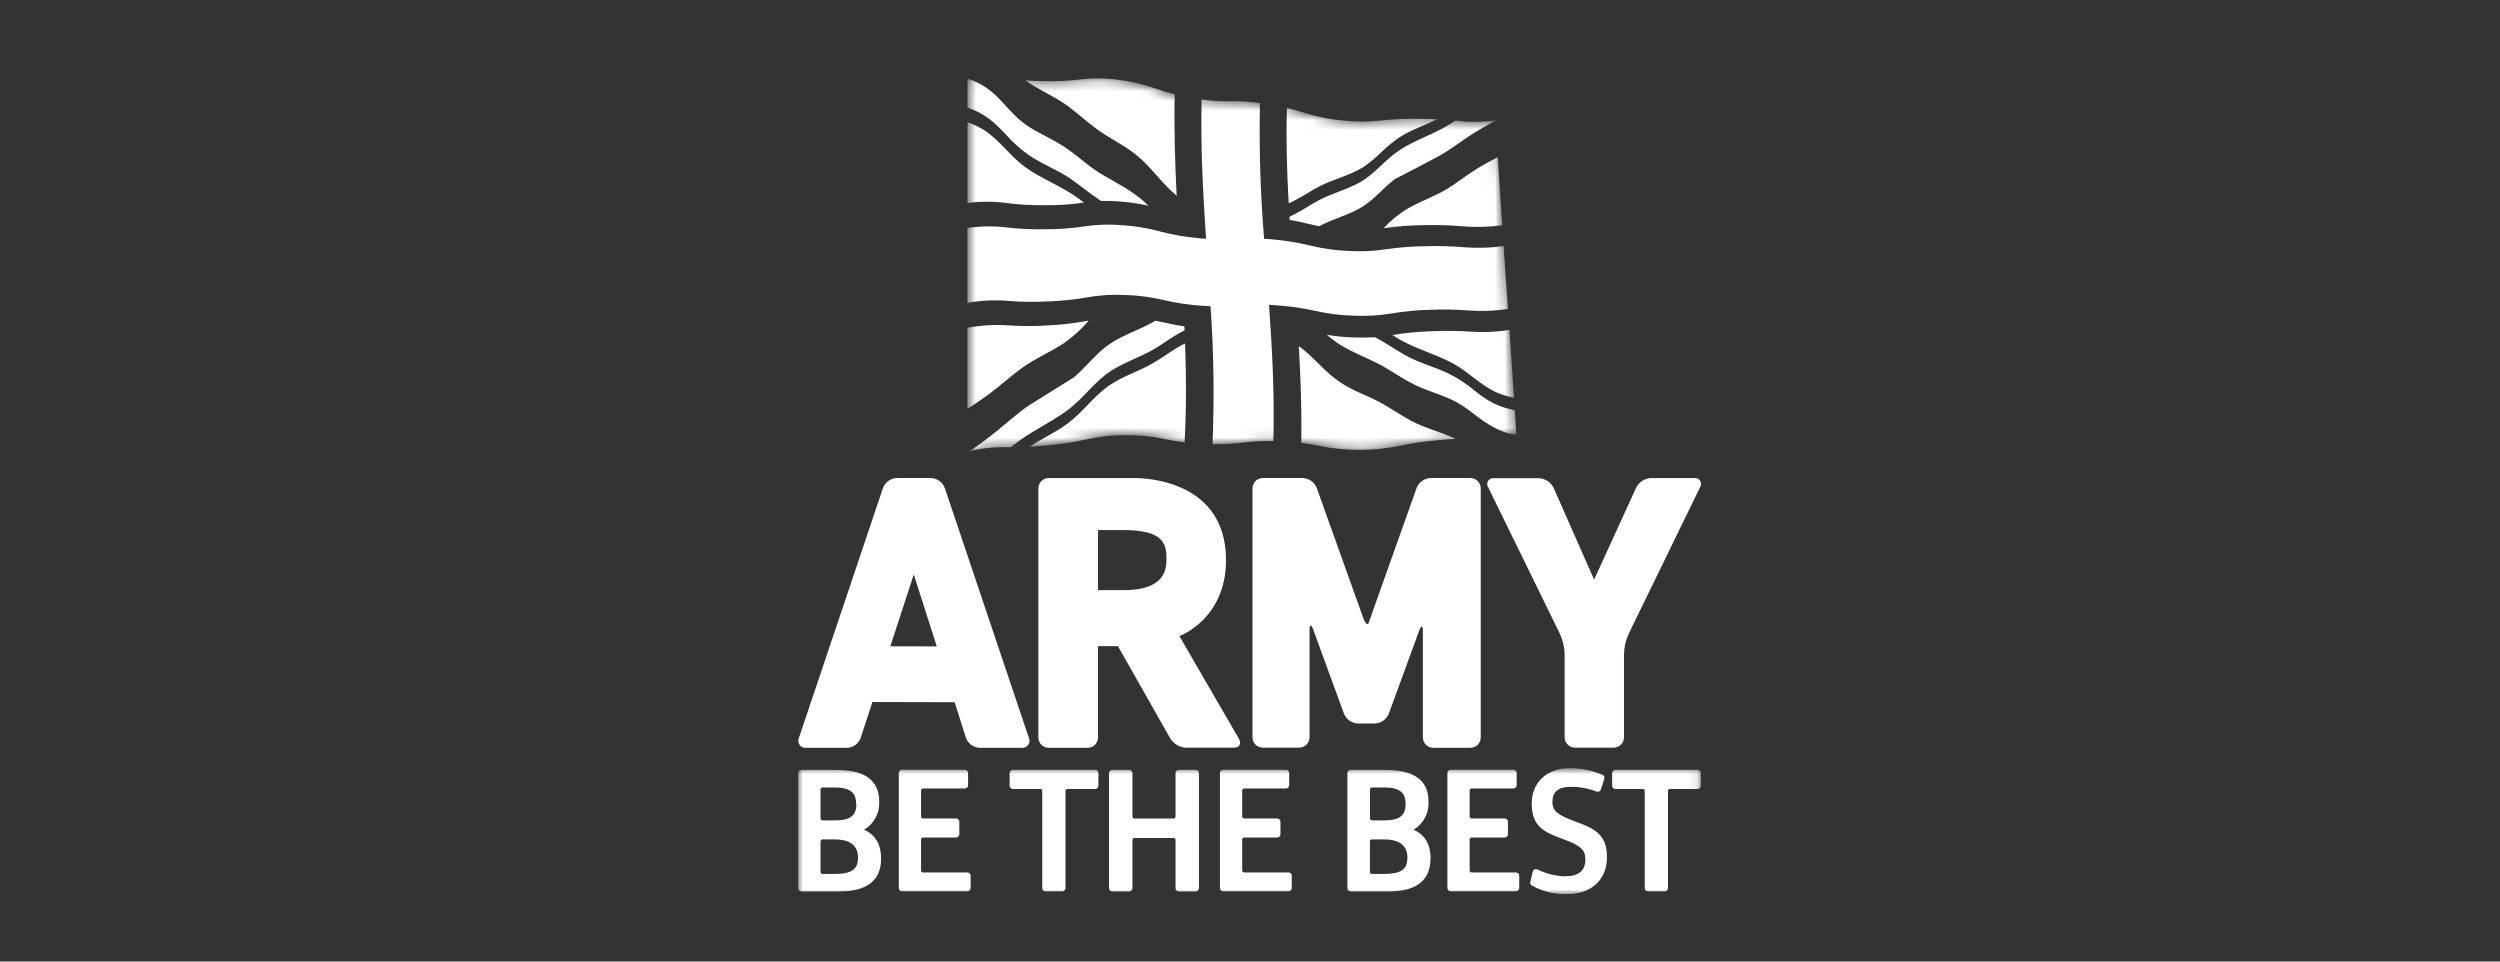 <svg width="260" height="100" viewBox="0 0 260 100" fill="none" xmlns="http://www.w3.org/2000/svg">
<rect x="0" y="0" width="260" height="100" fill="#333333" stroke="none"/>
<g clip-path="url(#clip0_2262_174)">
<path d="M153.997 76.673C153.999 76.816 153.973 76.959 153.92 77.091C153.867 77.224 153.788 77.345 153.688 77.447C153.589 77.549 153.47 77.631 153.338 77.686C153.207 77.742 153.067 77.771 152.924 77.771H149.051C148.767 77.77 148.495 77.656 148.294 77.454C148.093 77.252 147.979 76.978 147.978 76.692V65.636C147.978 65.041 147.812 65.01 147.599 65.571L144.435 74.229C144.314 74.518 144.114 74.767 143.859 74.947C143.603 75.126 143.302 75.229 142.991 75.243H141.213C140.903 75.229 140.602 75.126 140.347 74.946C140.092 74.767 139.893 74.518 139.773 74.229L136.571 65.46C136.366 64.904 136.192 64.934 136.192 65.529V76.677C136.191 76.963 136.077 77.237 135.876 77.439C135.676 77.641 135.403 77.755 135.119 77.756H131.329C131.045 77.755 130.773 77.641 130.572 77.439C130.371 77.237 130.258 76.963 130.257 76.677V50.797C130.257 50.511 130.37 50.236 130.571 50.033C130.772 49.83 131.044 49.715 131.329 49.715H135.498C135.809 49.73 136.109 49.834 136.363 50.014C136.617 50.194 136.816 50.443 136.935 50.733L141.793 64.309C141.994 64.87 142.248 65.072 142.358 64.74C142.468 64.408 142.718 63.695 142.919 63.139L147.334 50.733C147.452 50.443 147.649 50.193 147.903 50.013C148.156 49.833 148.456 49.729 148.767 49.715H152.924C153.209 49.715 153.482 49.83 153.683 50.033C153.884 50.236 153.997 50.511 153.997 50.797V76.673ZM165.787 60.279L170.168 50.702C170.315 50.42 170.531 50.181 170.797 50.009C171.063 49.836 171.369 49.736 171.684 49.718H176.194C176.314 49.699 176.438 49.716 176.548 49.766C176.659 49.817 176.752 49.899 176.817 50.003C176.881 50.107 176.913 50.227 176.91 50.35C176.906 50.472 176.867 50.591 176.797 50.691L169.369 65.941C169.082 66.586 168.921 67.281 168.895 67.988V76.677C168.893 76.963 168.779 77.236 168.579 77.438C168.378 77.64 168.106 77.754 167.822 77.756H163.798C163.513 77.755 163.24 77.641 163.039 77.439C162.837 77.237 162.723 76.963 162.721 76.677V67.988C162.694 67.285 162.533 66.594 162.247 65.952L154.781 50.702C154.711 50.602 154.672 50.484 154.669 50.362C154.665 50.24 154.697 50.12 154.761 50.017C154.825 49.913 154.918 49.831 155.028 49.78C155.138 49.729 155.26 49.711 155.38 49.73H160.049C160.365 49.747 160.671 49.847 160.937 50.019C161.203 50.192 161.419 50.431 161.565 50.713L165.787 60.279ZM117.867 49.718C117.867 49.718 127.505 49.371 127.505 58.247C127.505 64.416 122.654 66.15 122.654 66.15L128.843 76.826C129.142 77.34 128.904 77.76 128.312 77.76H123.325C123.003 77.742 122.69 77.647 122.412 77.484C122.133 77.321 121.897 77.094 121.722 76.822L116.268 67.199H114.195V76.673C114.197 76.816 114.171 76.959 114.118 77.091C114.065 77.224 113.986 77.345 113.886 77.447C113.787 77.549 113.668 77.631 113.537 77.686C113.406 77.742 113.265 77.771 113.122 77.771H109.06C108.775 77.77 108.503 77.656 108.302 77.454C108.101 77.252 107.988 76.978 107.987 76.692V50.797C107.987 50.511 108.1 50.237 108.301 50.034C108.502 49.832 108.775 49.718 109.06 49.718H117.867ZM114.195 61.377H116.848C121.312 61.377 121.312 59.051 121.312 58.06C121.312 56.535 120.971 55.128 116.848 55.128H114.195V61.377ZM106.998 76.727L98.255 50.74C98.142 50.45 97.948 50.198 97.697 50.016C97.445 49.834 97.147 49.729 96.837 49.715H93.252C92.942 49.729 92.644 49.834 92.392 50.016C92.141 50.198 91.947 50.45 91.834 50.74L83.091 76.727C83.035 76.844 83.011 76.974 83.022 77.104C83.033 77.234 83.078 77.358 83.152 77.465C83.227 77.571 83.328 77.656 83.446 77.71C83.564 77.763 83.694 77.785 83.823 77.771H88.117C88.424 77.757 88.72 77.651 88.968 77.468C89.216 77.285 89.405 77.032 89.511 76.742L90.728 73.009L99.282 73.032L100.464 76.742C100.571 77.033 100.761 77.285 101.009 77.468C101.258 77.651 101.555 77.757 101.863 77.771H106.27C106.399 77.785 106.529 77.764 106.647 77.71C106.765 77.656 106.867 77.572 106.941 77.465C107.015 77.358 107.06 77.234 107.07 77.104C107.08 76.974 107.055 76.844 106.998 76.727ZM92.596 67.214L95.033 59.738L97.425 67.226L92.596 67.214Z" fill="white"/>
<mask id="mask0_2262_174" style="mask-type:luminance" maskUnits="userSpaceOnUse" x="100" y="8" width="58" height="40">
<path d="M157.7 45.162C156.373 45.471 155.014 45.618 153.652 45.601C152.291 45.583 150.929 45.643 149.574 45.78C148.207 45.889 146.849 46.089 145.508 46.379C142.825 46.924 140.061 46.933 137.375 46.405C136.037 46.122 134.678 45.955 133.312 45.906C131.954 45.821 130.591 45.863 129.241 46.032C127.895 46.202 126.537 46.247 125.182 46.165C123.829 46.116 122.483 45.95 121.157 45.669C119.827 45.384 118.47 45.248 117.11 45.265C115.728 45.249 114.35 45.395 113.002 45.7C111.642 46.001 110.265 46.212 108.878 46.329C107.514 46.479 106.142 46.541 104.77 46.516C103.373 46.489 101.98 46.653 100.627 47.004V8.15C101.931 7.958 103.255 7.958 104.558 8.15C105.853 8.337 107.16 8.435 108.469 8.443C109.773 8.482 111.078 8.42 112.372 8.26C113.677 8.102 114.997 8.115 116.299 8.299C117.63 8.453 118.94 8.758 120.202 9.21C121.464 9.655 122.763 9.984 124.083 10.193C125.367 10.429 126.671 10.537 127.976 10.514C129.284 10.495 130.591 10.601 131.879 10.83C133.2 11.029 134.503 11.334 135.775 11.741C137.044 12.136 138.352 12.392 139.675 12.504C140.982 12.653 142.302 12.653 143.609 12.504C144.927 12.361 146.252 12.303 147.577 12.332C148.91 12.33 150.243 12.404 151.568 12.553C152.898 12.7 154.24 12.685 155.566 12.508C156.074 22.306 157.124 35.376 157.7 45.162Z" fill="white"/>
</mask>
<g mask="url(#mask0_2262_174)">
<path d="M134.021 21.147L134.4 20.972C135.412 20.487 136.295 19.855 137.288 19.344C138.675 18.642 140.35 18.257 141.68 17.437C143.151 16.522 144.098 15.207 145.595 14.246C146.732 13.507 148.161 13.06 149.427 12.405C148.915 12.378 148.313 12.363 147.585 12.359C146.26 12.33 144.935 12.387 143.617 12.531C142.31 12.679 140.99 12.679 139.683 12.531C138.359 12.419 137.052 12.163 135.783 11.768C135.211 11.593 134.627 11.414 133.839 11.23C133.744 14.662 133.839 17.929 134.028 21.174M122.371 20.331C122.2 16.9 122.094 13.434 122.166 9.801C121.366 9.603 120.779 9.42 120.203 9.21C118.94 8.758 117.63 8.453 116.299 8.299C114.998 8.115 113.678 8.102 112.373 8.261C111.075 8.417 109.768 8.474 108.462 8.432C107.745 8.432 107.158 8.394 106.654 8.363C108.014 9.355 109.682 10.011 111.084 11.051C112.111 11.814 113.032 12.683 114.086 13.434L114.465 13.709C115.757 14.574 117.197 15.272 118.384 16.286C119.862 17.544 120.858 19.107 122.352 20.331M100.62 42.516C101.037 42.242 101.905 41.681 102.739 41.072L102.951 40.915C104.088 40.061 105.096 39.135 106.195 38.33C107.609 37.289 109.261 36.615 110.637 35.696C111.591 35.028 112.458 34.243 113.218 33.359H113.112C111.767 33.615 110.405 33.776 109.038 33.839C107.65 33.935 106.257 33.935 104.869 33.839C103.444 33.741 102.012 33.827 100.609 34.094V42.516M100.62 21.116C101.973 20.933 103.345 20.933 104.698 21.116C106.025 21.285 107.363 21.36 108.7 21.341C110.018 21.355 111.334 21.268 112.638 21.082H112.74L112.293 20.739C110.527 19.397 108.329 18.634 106.586 17.354C105.005 16.191 103.974 14.589 102.36 13.541C101.813 13.199 101.23 12.922 100.62 12.714V21.116ZM157.458 41.395C157.306 39.039 157.149 36.678 156.988 34.312C155.639 34.526 154.272 34.586 152.91 34.491C151.561 34.397 150.208 34.384 148.858 34.453C147.526 34.488 146.198 34.615 144.883 34.834H144.792L145.258 35.124C147.096 36.268 149.359 36.821 151.182 37.838C152.838 38.761 153.967 40.065 155.669 40.824C156.246 41.065 156.845 41.248 157.458 41.369M156.234 23.412C156.074 21.055 155.915 18.699 155.775 16.339C155.362 16.557 154.593 16.953 153.8 17.43L153.6 17.552C152.531 18.211 151.61 18.959 150.568 19.603C149.234 20.434 147.649 20.956 146.338 21.723C145.44 22.273 144.621 22.946 143.905 23.721H143.996C145.321 23.53 146.656 23.43 147.994 23.419C149.36 23.38 150.726 23.418 152.087 23.534C153.465 23.654 154.853 23.617 156.222 23.423M135.344 46.066C136.17 46.165 136.776 46.287 137.375 46.405C140.062 46.933 142.825 46.924 145.508 46.379C146.849 46.089 148.207 45.889 149.575 45.78C150.283 45.715 150.875 45.673 151.382 45.643C149.916 44.941 148.184 44.533 146.702 43.736C145.622 43.157 144.648 42.448 143.541 41.853L143.124 41.636C142.177 41.151 141.135 40.785 140.206 40.259C139.53 39.887 138.895 39.444 138.311 38.936C137.212 37.98 136.31 36.885 135.074 35.997C135.268 39.261 135.389 42.596 135.332 46.066M108.871 46.329C110.258 46.212 111.635 46.001 112.994 45.7C114.345 45.394 115.726 45.248 117.11 45.265C118.473 45.248 119.833 45.383 121.165 45.669C121.76 45.784 122.367 45.91 123.197 46.009C123.39 42.482 123.371 39.081 123.25 35.715L122.871 35.913C121.829 36.47 120.923 37.187 119.877 37.789C118.429 38.62 116.69 39.146 115.276 40.145C113.711 41.255 112.668 42.814 111.069 44.015C109.86 44.941 108.386 45.589 107.056 46.466C107.571 46.436 108.166 46.386 108.882 46.318" fill="white"/>
<path d="M100.619 31.494C102.017 31.245 103.441 31.177 104.856 31.292C106.23 31.406 107.61 31.424 108.987 31.346C110.346 31.305 111.7 31.166 113.038 30.93C114.359 30.694 115.702 30.61 117.041 30.682C118.387 30.717 119.726 30.894 121.035 31.209C122.338 31.515 123.664 31.711 124.999 31.796C125.322 31.819 125.617 31.837 125.894 31.849C126.231 36.623 126.301 41.413 126.102 46.196C127.151 46.219 128.2 46.164 129.24 46.032C130.299 45.898 131.365 45.845 132.432 45.872C132.557 40.946 132.306 36.294 131.977 31.712C132.238 31.712 132.522 31.738 132.829 31.761C134.172 31.846 135.505 32.039 136.816 32.337C138.12 32.633 139.449 32.798 140.785 32.829C142.101 32.892 143.421 32.815 144.722 32.6C146.037 32.38 147.365 32.252 148.698 32.219C150.043 32.16 151.391 32.183 152.734 32.287C154.101 32.389 155.475 32.336 156.831 32.131L156.376 25.589C155.007 25.783 153.62 25.824 152.241 25.711C150.881 25.596 149.516 25.562 148.152 25.608C146.815 25.623 145.481 25.729 144.158 25.924C142.853 26.12 141.532 26.178 140.216 26.096C138.885 26.043 137.562 25.856 136.267 25.539C134.968 25.223 133.646 25.008 132.314 24.895L131.465 24.826C131.082 20.134 130.938 15.426 131.033 10.72C130.02 10.574 128.997 10.511 127.975 10.529C126.968 10.55 125.962 10.487 124.965 10.342C124.855 15.394 125.117 20.156 125.428 24.83C125.155 24.83 124.863 24.788 124.541 24.758C123.216 24.638 121.904 24.406 120.618 24.064C119.329 23.712 118.007 23.496 116.673 23.419C115.361 23.307 114.041 23.351 112.739 23.549C111.426 23.748 110.099 23.846 108.771 23.843C107.423 23.875 106.074 23.813 104.735 23.656C103.364 23.491 101.977 23.51 100.611 23.713V31.494" fill="white"/>
<path d="M100.62 11.181C102.397 11.814 103.276 12.577 104.603 13.976C105.318 14.798 106.132 15.528 107.025 16.149C108.393 17.087 110.064 17.693 111.463 18.677C112.444 19.367 113.358 20.141 114.369 20.804L114.51 20.896C116.165 20.871 117.819 21.037 119.437 21.391C119.012 20.979 118.558 20.596 118.08 20.248C116.674 19.199 115.01 18.498 113.6 17.48C112.622 16.767 111.735 15.955 110.731 15.306L110.534 15.177C110.088 14.892 109.631 14.626 109.162 14.38C107.006 13.259 106.354 12.943 104.614 11.033C103.61 9.908 102.651 8.867 100.62 8.158V11.181Z" fill="white"/>
<path d="M134.123 22.871C134.926 23.004 135.521 23.149 136.105 23.286C136.45 23.37 136.802 23.45 137.196 23.526C138.587 22.764 140.312 22.36 141.672 21.509C142.95 20.709 143.817 19.603 144.973 18.696C145.129 18.555 145.095 18.65 149.635 16.237C150.772 15.611 151.765 14.826 152.856 14.109C153.948 13.393 154.903 12.897 155.57 12.546V12.527C154.244 12.704 152.901 12.72 151.572 12.573L151.337 12.546L151.189 12.649C149.445 13.861 147.221 14.502 145.534 15.627C143.992 16.648 143.044 18.044 141.445 18.955C140.092 19.718 138.462 20.122 137.124 20.842C136.192 21.346 135.366 21.936 134.407 22.398L134.115 22.539V22.867" fill="white"/>
<path d="M104.762 46.508H105.141C106.994 44.926 109.31 43.969 111.144 42.57C112.793 41.296 113.839 39.676 115.525 38.582C116.95 37.655 118.64 37.129 120.043 36.294C121.009 35.722 121.858 35.055 122.843 34.541L123.192 34.358C123.192 34.217 123.192 34.079 123.173 33.938C122.354 33.828 121.748 33.698 121.157 33.557C120.839 33.492 120.52 33.423 120.164 33.359C118.678 34.255 116.836 34.785 115.347 35.818C114.07 36.702 113.172 37.892 112.019 38.952C111.595 39.375 111.64 39.241 107.119 42.093C105.883 42.901 104.811 43.904 103.64 44.85C103.018 45.353 102.196 45.993 100.847 46.924C102.128 46.614 103.444 46.474 104.762 46.508Z" fill="white"/>
<path d="M157.597 45.185L157.7 45.162L157.541 42.669C155.695 42.288 154.759 41.727 153.353 40.626C152.564 39.956 151.7 39.382 150.779 38.914C149.324 38.182 147.603 37.77 146.144 36.939C145.125 36.371 144.193 35.707 143.143 35.147L142.999 35.071C142.314 35.114 141.627 35.123 140.941 35.097C139.953 35.078 138.967 34.986 137.992 34.823C138.427 35.201 138.89 35.546 139.376 35.856C140.816 36.767 142.521 37.324 143.973 38.17C144.985 38.757 145.917 39.413 146.963 39.935L147.168 40.035C147.633 40.259 148.11 40.461 148.596 40.637C150.87 41.468 151.568 41.693 153.432 43.169C156.085 45.223 157.45 45.174 157.601 45.185" fill="white"/>
</g>
<mask id="mask1_2262_174" style="mask-type:luminance" maskUnits="userSpaceOnUse" x="83" y="79" width="94" height="14">
<path d="M83 79.906H176.895V92.999H83V79.906Z" fill="white"/>
</mask>
<g mask="url(#mask1_2262_174)">
<path d="M159.405 90.65C159.415 90.607 159.435 90.566 159.461 90.53C159.487 90.495 159.521 90.464 159.559 90.442C159.597 90.419 159.639 90.404 159.683 90.398C159.727 90.392 159.771 90.395 159.814 90.406H159.867C160.76 90.861 161.743 91.109 162.744 91.134C164.21 91.134 164.877 90.555 164.877 89.365C164.877 88.366 164.347 87.935 162.71 87.322C160.606 86.559 159.299 86.01 159.299 83.547C159.299 81.374 160.887 79.891 163.248 79.891C164.421 79.878 165.583 80.114 166.659 80.585C166.737 80.618 166.8 80.68 166.834 80.757C166.869 80.835 166.872 80.924 166.844 81.004L166.492 82.11C166.463 82.195 166.401 82.265 166.322 82.306C166.242 82.346 166.149 82.354 166.064 82.327C165.184 81.988 164.247 81.819 163.305 81.832C162.069 81.832 161.451 82.373 161.451 83.376C161.451 84.378 162.054 84.775 163.748 85.408C165.764 86.136 167.125 86.731 167.125 89.14C167.125 91.466 165.518 92.983 163.024 92.983C161.731 93.037 160.448 92.729 159.318 92.095C159.252 92.059 159.2 92.002 159.171 91.933C159.141 91.864 159.135 91.786 159.155 91.714L159.405 90.65ZM157.661 90.734H153.049C153.022 90.734 152.996 90.73 152.971 90.72C152.946 90.71 152.924 90.695 152.905 90.676C152.886 90.657 152.87 90.635 152.86 90.61C152.85 90.585 152.844 90.559 152.844 90.532V87.302C152.845 87.249 152.867 87.197 152.906 87.159C152.944 87.122 152.996 87.1 153.049 87.1H156.487C156.576 87.1 156.662 87.065 156.725 87.001C156.788 86.938 156.824 86.851 156.824 86.761V85.461C156.824 85.371 156.789 85.284 156.725 85.22C156.662 85.156 156.576 85.119 156.487 85.118H153.049C153.022 85.118 152.996 85.114 152.971 85.104C152.946 85.094 152.924 85.079 152.905 85.06C152.886 85.041 152.87 85.019 152.86 84.994C152.85 84.969 152.844 84.943 152.844 84.916V82.205C152.844 82.15 152.866 82.098 152.904 82.06C152.943 82.021 152.995 81.999 153.049 81.999H157.396C157.486 81.999 157.571 81.963 157.635 81.9C157.698 81.836 157.733 81.75 157.733 81.66V80.39C157.733 80.3 157.698 80.214 157.635 80.15C157.571 80.087 157.486 80.051 157.396 80.051H150.866C150.777 80.051 150.691 80.087 150.628 80.15C150.564 80.214 150.529 80.3 150.529 80.39V92.354C150.529 92.444 150.564 92.531 150.628 92.594C150.691 92.658 150.777 92.694 150.866 92.694H157.661C157.751 92.694 157.837 92.658 157.9 92.594C157.963 92.531 157.999 92.444 157.999 92.354V91.046C157.991 90.962 157.953 90.882 157.89 90.825C157.828 90.767 157.746 90.734 157.661 90.734ZM100.608 90.734H95.996C95.969 90.734 95.942 90.73 95.918 90.72C95.893 90.71 95.87 90.695 95.851 90.676C95.832 90.657 95.817 90.635 95.807 90.61C95.796 90.585 95.791 90.559 95.791 90.532V87.302C95.792 87.249 95.814 87.197 95.852 87.159C95.891 87.122 95.942 87.1 95.996 87.1H99.433C99.523 87.1 99.608 87.065 99.672 87.001C99.735 86.938 99.77 86.851 99.77 86.761V85.461C99.77 85.371 99.735 85.284 99.672 85.22C99.609 85.156 99.523 85.119 99.433 85.118H95.996C95.969 85.118 95.942 85.114 95.918 85.104C95.893 85.094 95.87 85.079 95.851 85.06C95.832 85.041 95.817 85.019 95.807 84.994C95.796 84.969 95.791 84.943 95.791 84.916V82.205C95.791 82.15 95.813 82.098 95.851 82.06C95.889 82.021 95.941 81.999 95.996 81.999H100.339C100.384 82 100.428 81.991 100.469 81.975C100.511 81.958 100.548 81.933 100.58 81.901C100.612 81.87 100.637 81.832 100.654 81.791C100.671 81.749 100.68 81.705 100.68 81.66V80.39C100.68 80.346 100.671 80.301 100.654 80.26C100.637 80.218 100.612 80.181 100.58 80.149C100.548 80.118 100.511 80.093 100.469 80.076C100.428 80.059 100.384 80.05 100.339 80.051H93.813C93.768 80.05 93.724 80.059 93.682 80.076C93.641 80.093 93.603 80.118 93.572 80.149C93.54 80.181 93.515 80.218 93.498 80.26C93.48 80.301 93.472 80.346 93.472 80.39V92.354C93.472 92.399 93.48 92.444 93.498 92.485C93.515 92.526 93.54 92.564 93.572 92.596C93.603 92.627 93.641 92.652 93.682 92.669C93.724 92.686 93.768 92.694 93.813 92.694H100.608C100.697 92.694 100.783 92.658 100.846 92.594C100.91 92.531 100.945 92.444 100.945 92.354V91.046C100.938 90.962 100.899 90.882 100.837 90.825C100.774 90.767 100.693 90.734 100.608 90.734ZM134.005 90.734H129.392C129.366 90.734 129.339 90.73 129.314 90.72C129.29 90.71 129.267 90.695 129.248 90.676C129.229 90.657 129.214 90.635 129.203 90.61C129.193 90.585 129.188 90.559 129.188 90.532V87.302C129.189 87.249 129.211 87.197 129.249 87.159C129.287 87.122 129.339 87.1 129.392 87.1H132.83C132.919 87.1 133.005 87.065 133.068 87.001C133.132 86.938 133.167 86.851 133.167 86.761V85.461C133.167 85.371 133.132 85.284 133.069 85.22C133.006 85.156 132.92 85.119 132.83 85.118H129.392C129.366 85.118 129.339 85.114 129.314 85.104C129.29 85.094 129.267 85.079 129.248 85.06C129.229 85.041 129.214 85.019 129.203 84.994C129.193 84.969 129.188 84.943 129.188 84.916V82.205C129.188 82.15 129.209 82.098 129.248 82.06C129.286 82.021 129.338 81.999 129.392 81.999H133.739C133.829 81.999 133.915 81.963 133.978 81.9C134.041 81.836 134.077 81.75 134.077 81.66V80.39C134.077 80.3 134.041 80.214 133.978 80.15C133.915 80.087 133.829 80.051 133.739 80.051H127.209C127.12 80.051 127.034 80.087 126.971 80.15C126.908 80.214 126.872 80.3 126.872 80.39V92.354C126.872 92.444 126.908 92.531 126.971 92.594C127.034 92.658 127.12 92.694 127.209 92.694H134.005C134.094 92.694 134.18 92.658 134.243 92.594C134.307 92.531 134.342 92.444 134.342 92.354V91.046C134.335 90.962 134.296 90.882 134.233 90.825C134.171 90.767 134.09 90.734 134.005 90.734ZM176.558 80.059H168C167.911 80.059 167.825 80.094 167.762 80.158C167.699 80.222 167.663 80.308 167.663 80.398V81.713C167.663 81.803 167.699 81.89 167.762 81.953C167.825 82.017 167.911 82.053 168 82.053H170.85C170.904 82.054 170.955 82.076 170.993 82.114C171.03 82.153 171.051 82.205 171.051 82.258V92.362C171.051 92.407 171.06 92.451 171.077 92.493C171.095 92.534 171.12 92.572 171.151 92.603C171.183 92.635 171.221 92.66 171.262 92.676C171.303 92.693 171.348 92.702 171.392 92.701H173.132C173.221 92.701 173.307 92.665 173.37 92.602C173.434 92.538 173.469 92.452 173.469 92.362V82.258C173.469 82.204 173.491 82.152 173.529 82.113C173.568 82.074 173.62 82.053 173.674 82.053H176.558C176.647 82.053 176.733 82.017 176.797 81.953C176.86 81.89 176.895 81.803 176.895 81.713V80.398C176.895 80.308 176.86 80.222 176.797 80.158C176.733 80.094 176.647 80.059 176.558 80.059ZM113.895 80.059H105.338C105.248 80.059 105.163 80.094 105.099 80.158C105.036 80.222 105.001 80.308 105.001 80.398V81.713C105.001 81.803 105.036 81.89 105.099 81.953C105.163 82.017 105.248 82.053 105.338 82.053H108.188C108.242 82.053 108.294 82.074 108.333 82.113C108.371 82.152 108.392 82.204 108.392 82.258V92.362C108.392 92.452 108.428 92.538 108.491 92.602C108.555 92.665 108.64 92.701 108.73 92.701H110.469C110.514 92.702 110.558 92.693 110.6 92.676C110.641 92.66 110.679 92.635 110.71 92.603C110.742 92.572 110.767 92.534 110.784 92.493C110.802 92.451 110.81 92.407 110.81 92.362V82.258C110.81 82.205 110.831 82.153 110.869 82.114C110.907 82.076 110.958 82.054 111.011 82.053H113.895C113.985 82.053 114.071 82.017 114.134 81.953C114.197 81.89 114.233 81.803 114.233 81.713V80.398C114.233 80.308 114.197 80.222 114.134 80.158C114.071 80.094 113.985 80.059 113.895 80.059ZM124.352 80.059H122.593C122.504 80.059 122.418 80.094 122.355 80.158C122.292 80.222 122.256 80.308 122.256 80.398V84.924C122.256 84.977 122.235 85.028 122.197 85.066C122.16 85.104 122.108 85.126 122.055 85.126H117.977C117.924 85.126 117.873 85.104 117.835 85.066C117.797 85.028 117.776 84.977 117.776 84.924V80.406C117.776 80.361 117.767 80.316 117.75 80.275C117.733 80.234 117.708 80.196 117.676 80.164C117.644 80.133 117.607 80.108 117.565 80.091C117.524 80.074 117.48 80.066 117.435 80.066H115.681C115.636 80.066 115.592 80.074 115.55 80.091C115.509 80.108 115.471 80.133 115.44 80.164C115.408 80.196 115.383 80.234 115.365 80.275C115.348 80.316 115.339 80.361 115.339 80.406V92.369C115.339 92.414 115.348 92.459 115.365 92.5C115.383 92.542 115.408 92.579 115.44 92.611C115.471 92.642 115.509 92.667 115.55 92.684C115.592 92.701 115.636 92.709 115.681 92.709H117.435C117.48 92.709 117.524 92.701 117.565 92.684C117.607 92.667 117.644 92.642 117.676 92.611C117.708 92.579 117.733 92.542 117.75 92.5C117.767 92.459 117.776 92.414 117.776 92.369V87.352C117.776 87.299 117.797 87.247 117.835 87.209C117.873 87.171 117.924 87.15 117.977 87.15H122.055C122.108 87.15 122.16 87.171 122.197 87.209C122.235 87.247 122.256 87.299 122.256 87.352V92.369C122.256 92.459 122.292 92.546 122.355 92.609C122.418 92.673 122.504 92.709 122.593 92.709H124.352C124.441 92.709 124.527 92.673 124.59 92.609C124.654 92.546 124.689 92.459 124.689 92.369V80.406C124.69 80.36 124.682 80.316 124.666 80.273C124.649 80.231 124.625 80.193 124.593 80.161C124.562 80.128 124.524 80.103 124.483 80.085C124.441 80.068 124.397 80.059 124.352 80.059ZM86.79 90.89H85.535C85.482 90.889 85.431 90.867 85.393 90.829C85.356 90.79 85.335 90.738 85.335 90.684V87.505C85.335 87.451 85.356 87.399 85.393 87.36C85.431 87.322 85.482 87.3 85.535 87.299H86.835C87.931 87.299 89.234 87.627 89.234 89.178C89.234 90.425 88.567 90.89 86.79 90.89ZM89.064 83.623C89.064 84.828 88.42 85.32 86.832 85.32H85.535C85.482 85.319 85.431 85.297 85.393 85.258C85.356 85.22 85.335 85.168 85.335 85.114V82.102C85.335 82.048 85.356 81.996 85.393 81.958C85.431 81.919 85.482 81.897 85.535 81.896H86.737C88.389 81.896 89.034 82.38 89.034 83.623M91.633 89.304C91.633 87.813 91.054 86.83 89.864 86.288C90.367 85.996 90.78 85.569 91.058 85.055C91.335 84.541 91.466 83.96 91.436 83.376C91.436 80.409 88.783 80.066 86.786 80.066H83.337C83.248 80.066 83.162 80.102 83.099 80.166C83.035 80.229 83 80.316 83 80.406V92.369C83 92.459 83.035 92.546 83.099 92.609C83.162 92.673 83.248 92.709 83.337 92.709H87.286C90.171 92.709 91.633 91.565 91.633 89.304ZM143.908 90.89H142.676C142.622 90.89 142.57 90.868 142.531 90.83C142.493 90.791 142.471 90.739 142.471 90.684V87.505C142.471 87.45 142.493 87.398 142.531 87.359C142.57 87.32 142.622 87.299 142.676 87.299H143.972C145.068 87.299 146.371 87.627 146.371 89.178C146.371 90.425 145.704 90.89 143.908 90.89ZM146.182 83.623C146.182 84.828 145.538 85.32 143.95 85.32H142.688C142.633 85.32 142.581 85.298 142.543 85.26C142.504 85.221 142.483 85.169 142.483 85.114V82.102C142.483 82.048 142.504 81.995 142.543 81.957C142.581 81.918 142.633 81.896 142.688 81.896H143.885C145.538 81.896 146.182 82.38 146.182 83.623ZM148.785 89.304C148.785 87.813 148.202 86.83 147.012 86.288C147.512 85.993 147.921 85.565 148.195 85.051C148.469 84.538 148.597 83.958 148.566 83.376C148.566 80.409 145.913 80.066 143.915 80.066H140.467C140.377 80.066 140.291 80.102 140.228 80.166C140.165 80.229 140.129 80.316 140.129 80.406V92.369C140.129 92.459 140.165 92.546 140.228 92.609C140.291 92.673 140.377 92.709 140.467 92.709H144.416C147.3 92.709 148.767 91.565 148.767 89.304" fill="white"/>
</g>
</g>
<defs>
<clipPath id="clip0_2262_174">
<rect width="93.895" height="85" fill="white" transform="translate(83 8)"/>
</clipPath>
</defs>
</svg>
